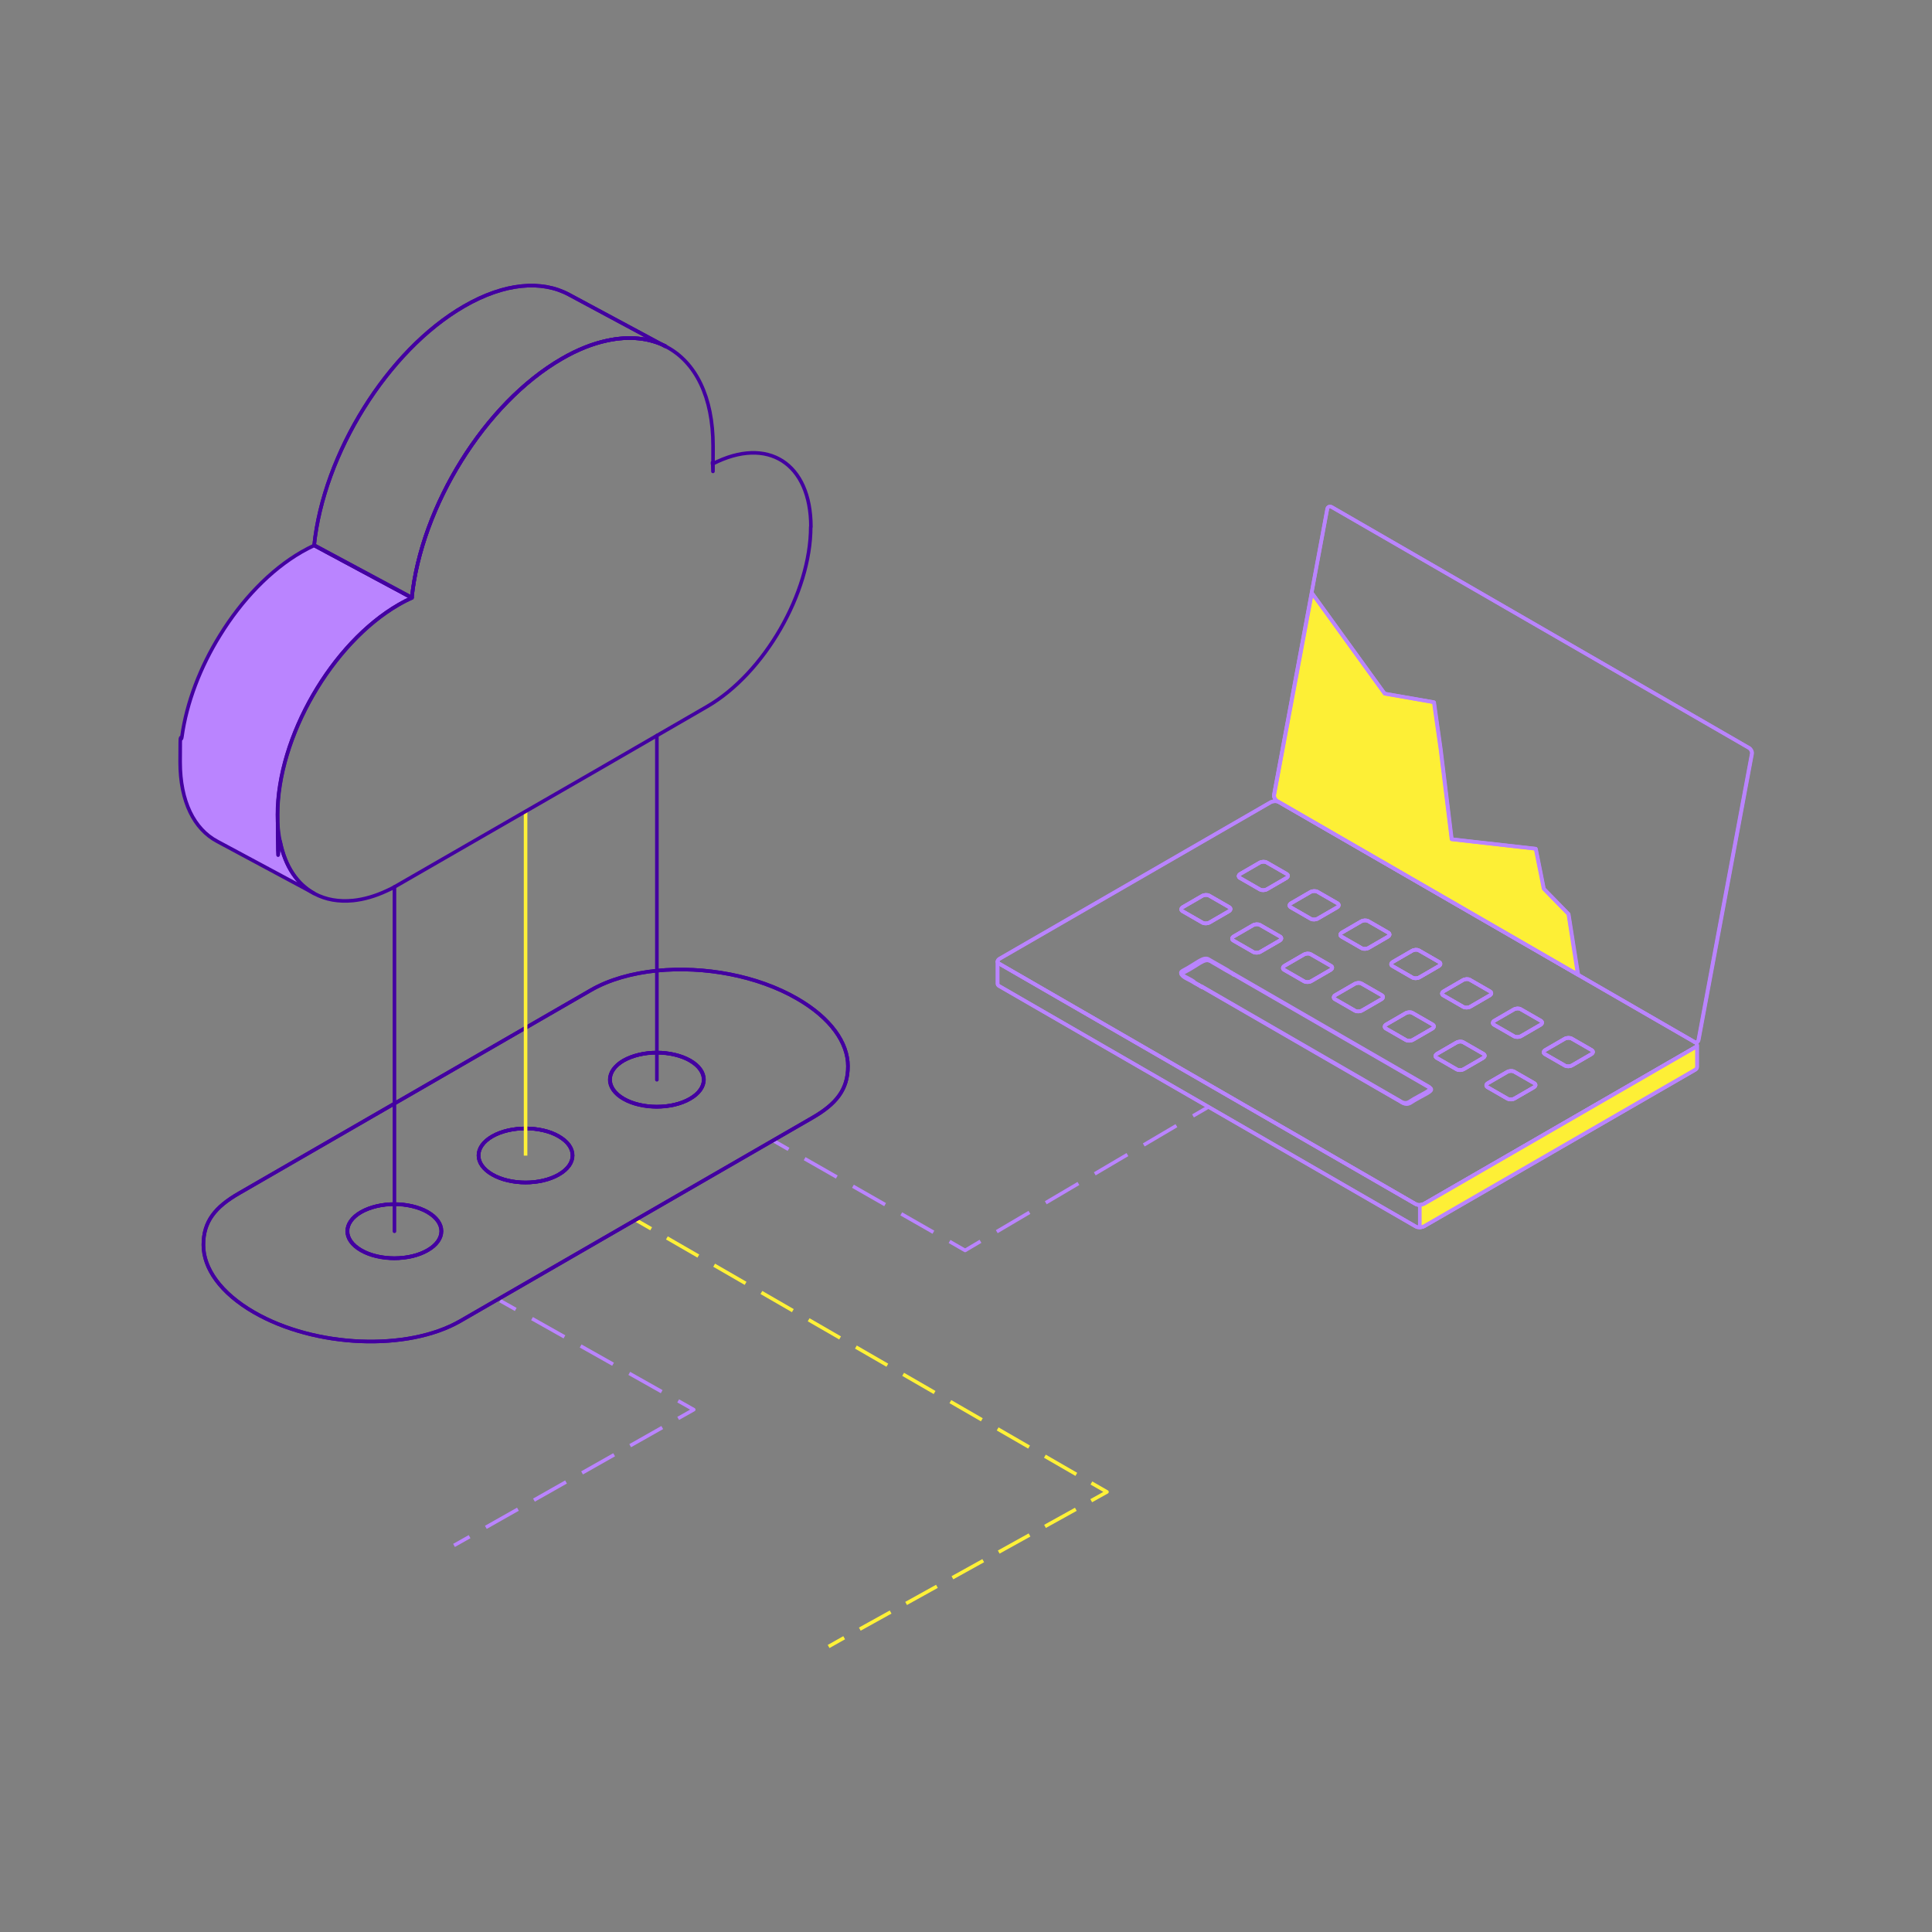 <?xml version="1.0" encoding="UTF-8"?>
<svg id="Calque_1" xmlns="http://www.w3.org/2000/svg" version="1.1" viewBox="0 0 1080 1080">
  <rect x="0" y="0" width="1080" height="1080" fill="#808080" stroke="none"/>
  <!-- Generator: Adobe Illustrator 29.0.0, SVG Export Plug-In . SVG Version: 2.1.0 Build 186)  -->
  <defs>
    <style>
      .st0 {
        stroke: #4300a1;
        stroke-linecap: round;
      }

      .st0, .st1, .st2, .st3, .st4, .st5, .st6, .st7, .st8, .st9, .st10 {
        stroke-width: 2px;
      }

      .st0, .st1, .st2, .st3, .st5, .st6, .st7, .st8, .st9, .st10 {
        stroke-linejoin: round;
      }

      .st0, .st1, .st2, .st4, .st5, .st6, .st7, .st8, .st9, .st10 {
        fill: none;
      }

      .st1 {
        stroke-dasharray: 19.7 9.9;
      }

      .st1, .st4, .st6, .st9 {
        stroke: #fff137;
      }

      .st2 {
        stroke-dasharray: 20.6 10.3;
      }

      .st2, .st3, .st5, .st7, .st8, .st10 {
        stroke: #ba84ff;
      }

      .st11 {
        fill: #ba84ff;
      }

      .st3 {
        fill: #fdef36;
      }

      .st4 {
        stroke-miterlimit: 10;
      }

      .st5 {
        stroke-dasharray: 20.8 10.4;
      }

      .st7 {
        stroke-dasharray: 21.2 10.6;
      }

      .st8 {
        stroke-dasharray: 20.7 10.4;
      }

      .st9 {
        stroke-dasharray: 20.3 10.2;
      }
    </style>
  </defs>
  <path class="st3" d="M882.1,544.9l-168-97c-1.2-.7-2-2.3-1.8-3.5l21.1-112.9,40.7,56.3,27.6,4.8,3.7,26,2.4,19.5,3.8,31.1,19.4,2.2,27.6,3.1,4.5,22.4,13.8,14.1,5.4,34Z"/>
  <path class="st11" d="M230.3,334.2c-2.4,1.1-4.9,2.3-7.4,3.8-37.4,21.6-67.7,74.1-67.7,117.3s.5,10.7,1.5,15.4c2.8,13.7,9.5,23.6,18.9,28.7l-54.2-29.1c-12.8-6.8-20.7-22.2-20.7-44.3s.3-9.4,1-14.2c2.6-19,10.3-39,21.3-56.7,12-19.5,28-36.4,45.5-46.5,2.5-1.4,4.9-2.7,7.3-3.8l54.6,29.3Z"/>
  <g>
    <g>
      <line class="st10" x1="432.1" y1="637.5" x2="440.8" y2="642.5"/>
      <line class="st8" x1="449.8" y1="647.7" x2="526.3" y2="691.4"/>
      <polyline class="st10" points="530.8 694 539.5 699 548.1 693.9"/>
      <line class="st7" x1="557.2" y1="688.5" x2="662.3" y2="626.5"/>
      <line class="st10" x1="666.9" y1="623.8" x2="675.5" y2="618.8"/>
    </g>
    <g>
      <line class="st6" x1="355.3" y1="681.9" x2="364" y2="686.9"/>
      <line class="st9" x1="372.8" y1="692" x2="605.7" y2="826.5"/>
      <polyline class="st6" points="610.1 829 618.8 834 610 838.9"/>
      <line class="st1" x1="601.4" y1="843.7" x2="476.3" y2="913.1"/>
      <line class="st6" x1="471.9" y1="915.5" x2="463.2" y2="920.4"/>
    </g>
    <g>
      <line class="st10" x1="279.6" y1="727.1" x2="288.3" y2="732"/>
      <line class="st5" x1="297.4" y1="737.1" x2="374.6" y2="780.6"/>
      <polyline class="st10" points="379.1 783.1 387.8 788 379.1 792.9"/>
      <line class="st2" x1="370.2" y1="798" x2="267" y2="856.4"/>
      <line class="st10" x1="262.5" y1="859" x2="253.8" y2="863.9"/>
    </g>
    <path class="st0" d="M220.5,673.1c-6.7,0-13.4,1.5-18.6,4.4-10.3,5.9-10.3,15.5,0,21.4,10.2,5.9,26.9,5.9,37.1,0,10.3-5.9,10.3-15.5,0-21.4-5.1-2.9-11.8-4.4-18.6-4.4ZM293.8,630.8c-6.7,0-13.4,1.5-18.6,4.4-10.3,5.9-10.3,15.5,0,21.4,10.3,5.9,26.9,5.9,37.1,0,10.3-5.9,10.3-15.5,0-21.4-5.1-3-11.8-4.4-18.6-4.4ZM367.2,588.4c-6.7,0-13.4,1.5-18.6,4.4-10.2,5.9-10.2,15.5,0,21.4,10.3,5.9,26.9,5.9,37.1,0,10.3-5.9,10.3-15.5,0-21.4-5.1-2.9-11.8-4.4-18.6-4.4ZM220.5,616.9l109.8-63.4c10.2-5.9,23.1-9.5,36.9-10.9,26.3-2.6,56.1,2.7,78.5,15.7,18.7,10.8,28.3,24.6,28.3,37.7s-6.6,21.2-20,28.9l-196.6,113.5c-29.6,17.1-81.3,14.9-115.4-4.8-18.7-10.8-28.3-24.6-28.3-37.7s6.6-21.2,20-28.9l86.8-50.1Z"/>
    <path class="st0" d="M367.2,588.4c6.7,0,13.4,1.5,18.6,4.4,10.3,5.9,10.3,15.5,0,21.4-10.2,5.9-26.9,5.9-37.1,0-10.2-5.9-10.2-15.5,0-21.4,5.1-2.9,11.8-4.4,18.6-4.4Z"/>
    <path class="st0" d="M372,193.5c-9.2-4.6-20.3-5.8-32.7-3.1-8,1.7-16.4,5-25.2,10.1-43.1,24.9-78.6,82.5-83.9,133.7l-54.6-29.3c5.3-51.1,40.8-108.8,83.8-133.7,22.8-13.2,43.5-14.7,58.7-6.5l53.8,28.9Z"/>
    <path class="st0" d="M293.8,630.8c6.7,0,13.4,1.5,18.6,4.4,10.3,5.9,10.3,15.5,0,21.4-10.2,5.9-26.9,5.9-37.1,0-10.3-5.9-10.3-15.5,0-21.4,5.1-3,11.8-4.4,18.6-4.4Z"/>
    <path class="st0" d="M220.5,673.1c6.7,0,13.4,1.5,18.6,4.4,10.3,5.9,10.3,15.5,0,21.4-10.2,5.9-26.9,5.9-37.1,0-10.3-5.9-10.3-15.5,0-21.4,5.1-2.9,11.8-4.4,18.6-4.4Z"/>
    <path class="st0" d="M230.3,334.2c-2.4,1.1-4.9,2.3-7.4,3.8-37.4,21.6-67.7,74.1-67.7,117.3s.5,10.7,1.5,15.4c2.8,13.7,9.5,23.6,18.9,28.7l-54.2-29.1c-12.8-6.8-20.7-22.2-20.7-44.3s.3-9.4,1-14.2c2.6-19,10.3-39,21.3-56.7,12-19.5,28-36.4,45.5-46.5,2.5-1.4,4.9-2.7,7.3-3.8l54.6,29.3Z"/>
    <path class="st0" d="M372,193.5c-9.2-4.6-20.3-5.8-32.7-3.1-8,1.7-16.4,5-25.2,10.1-43.1,24.9-78.6,82.5-83.9,133.7l-54.6-29.3c5.3-51.1,40.8-108.8,83.8-133.7,22.8-13.2,43.5-14.7,58.7-6.5l53.8,28.9Z"/>
    <path class="st0" d="M367.2,542.6c26.3-2.6,56.1,2.7,78.5,15.7,18.7,10.8,28.3,24.6,28.3,37.7s-6.6,21.2-20,28.9l-196.6,113.5c-29.6,17.1-81.3,14.9-115.4-4.8-18.7-10.8-28.3-24.6-28.3-37.7s6.6-21.2,20-28.9l196.6-113.5c10.2-5.9,23.1-9.5,36.9-10.9Z"/>
    <path class="st0" d="M239,677.6c-5.1-2.9-11.8-4.4-18.6-4.4s-13.4,1.5-18.6,4.4c-10.3,5.9-10.3,15.5,0,21.4,10.2,5.9,26.9,5.9,37.1,0,10.3-5.9,10.3-15.5,0-21.4Z"/>
    <path class="st0" d="M312.4,635.2c-5.1-3-11.8-4.4-18.6-4.4s-13.4,1.5-18.6,4.4c-10.3,5.9-10.3,15.5,0,21.4,10.3,5.9,26.9,5.9,37.1,0,10.3-5.9,10.3-15.5,0-21.4Z"/>
    <path class="st0" d="M385.7,592.9c-5.1-2.9-11.8-4.4-18.6-4.4s-13.4,1.5-18.6,4.4c-10.2,5.9-10.2,15.5,0,21.4,10.3,5.9,26.9,5.9,37.1,0,10.3-5.9,10.3-15.5,0-21.4Z"/>
    <line class="st0" x1="220.5" y1="688.3" x2="220.5" y2="495.8"/>
    <line class="st4" x1="293.8" y1="646" x2="293.8" y2="453.5"/>
    <line class="st0" x1="367.2" y1="603.6" x2="367.2" y2="411.2"/>
    <g>
      <g>
        <path class="st10" d="M977.7,418c1.2.7,2,2.3,1.7,3.5l-29.8,159.8c-.2,1.2-1.2,1.6-2.3,1.2,0,0-.2,0-.3-.2l-233-134.5c-1.2-.7-2-2.3-1.8-3.5l29.8-159.8c.2-1.2,1.4-1.7,2.6-1l233,134.5Z"/>
        <path class="st10" d="M948.6,584v12.5c0,.5-.4,1.1-1.1,1.5l-151.4,87.4c-1.4.8-3.5.9-4.7.2l-233-134.5c-.5-.3-.8-.7-.8-1.2v-12.5c0,.4.3.9.8,1.2l233,134.5c1.2.7,3.3.6,4.7-.2l151.4-87.4c.8-.4,1.1-1,1.1-1.5Z"/>
        <path class="st10" d="M667.1,548.9c0,0,.1,0,.2.1,0,0,0,0,0,0s0,0,0,0h0c.2,0,.3.2.5.3.1,0,.2.1.3.2.2.1.5.3.7.4t0,0h0c0,.1.2.2.3.2l.4.2c.2,0,.3.2.5.3h0s0,0,0,0h.1c.2.2.3.2.4.3l.4.2c0,0,.1,0,.2,0h.1c0,0,.2.2.2.2,0,0,.1,0,.2,0,0,0,0,0,.1,0h0c0,0,0,0,0,0,0,0,0,0,0,0h0c0,0,0,0,0,0,22.5,13,109.2,63.1,109.4,63.2,1.3.5,3.6,3.1,6.6,1.4,7-4.6,14.1-6.7,11-8.5l-109.4-63.2s0,0,0,0c0,0-.1,0-.2-.1l-.3-.2-.2-.2h-.1c0,0,0,0,0,0-.2,0-.3-.2-.4-.2h0c0,0,0,0-.1-.1-.1,0-.3-.2-.5-.3-.2,0-.5-.3-.7-.4,0,0,0,0,0,0h0c0-.1-.2-.2-.2-.2,0,0,0,0,0,0-.1,0-.2-.1-.3-.2,0,0-.1,0-.2-.1-.8-.5-1-.6-.9-.5,0,0-.2-.1-.3-.2h0c-3.3-1.9-9.1-5.2-9.2-5.3-3.1-1.8-6.7,2.3-14.6,6.4-3.4,1.9,2.8,3.6,6.2,6,0,0-.2,0-.2-.1ZM947.8,582.8c.5.3.8.7.8,1.2s-.4,1.1-1.1,1.5l-151.4,87.4c-1.4.8-3.5.9-4.7.2l-233-134.5c-.5-.3-.8-.7-.8-1.2s.4-1.1,1.1-1.5l151.4-87.4c1.4-.8,3.5-.9,4.7-.2l232.1,134c0,0,.2.1.3.2l.6.3ZM889.5,589.3c1.2-.7,1.3-1.7.3-2.3l-11.3-6.5c-1-.6-2.8-.5-3.9.2l-10.7,6.2c-1.2.7-1.3,1.7-.3,2.3l11.3,6.5c1,.6,2.7.5,3.9-.2l10.7-6.2ZM861.1,572.9c1.2-.7,1.3-1.7.3-2.3l-11.3-6.5c-1-.6-2.7-.5-3.9.2l-10.7,6.2c-1.2.7-1.3,1.7-.3,2.3l11.3,6.5c1,.6,2.8.5,3.9-.2l10.7-6.2ZM857.4,607.8c1.2-.7,1.3-1.7.3-2.3l-11.3-6.5c-1-.6-2.7-.5-3.9.2l-10.7,6.2c-1.2.7-1.3,1.7-.3,2.3l11.3,6.5c1,.6,2.8.5,3.9-.2l10.7-6.2ZM832.7,556.5c1.2-.7,1.3-1.7.3-2.3l-11.3-6.5c-1-.6-2.7-.5-3.9.2l-10.7,6.2c-1.2.7-1.3,1.7-.3,2.3l11.3,6.5c1,.6,2.8.5,3.9-.2l10.7-6.2ZM829,591.4c1.2-.7,1.3-1.7.3-2.3l-11.3-6.5c-1-.6-2.7-.5-3.9.2l-10.7,6.2c-1.2.7-1.3,1.7-.3,2.3l11.3,6.5c1,.6,2.7.5,3.9-.2l10.7-6.2ZM804.3,540.1c1.2-.7,1.3-1.7.3-2.3l-11.3-6.5c-1-.6-2.7-.5-3.9.2l-10.7,6.2c-1.2.7-1.3,1.7-.3,2.3l11.3,6.5c1,.6,2.7.5,3.9-.2l10.7-6.2ZM800.6,575c1.2-.7,1.3-1.7.3-2.3l-11.3-6.5c-1-.6-2.8-.5-3.9.2l-10.7,6.2c-1.2.7-1.3,1.7-.3,2.3l11.3,6.5c1,.6,2.7.5,3.9-.2l10.7-6.2ZM775.8,523.7c1.2-.7,1.3-1.7.3-2.3l-11.3-6.5c-1-.6-2.8-.5-3.9.2l-10.7,6.2c-1.2.7-1.3,1.7-.3,2.3l11.3,6.5c1,.6,2.7.5,3.9-.2l10.7-6.2ZM772.2,558.6c1.2-.7,1.3-1.7.3-2.3l-11.3-6.5c-1-.6-2.8-.5-3.9.2l-10.7,6.2c-1.2.7-1.3,1.7-.3,2.3l11.3,6.5c1,.6,2.7.5,3.9-.2l10.7-6.2ZM747.4,507.3c1.2-.7,1.3-1.7.3-2.3l-11.3-6.5c-1-.6-2.8-.5-3.9.2l-10.7,6.2c-1.2.7-1.3,1.7-.3,2.3l11.3,6.5c1,.6,2.8.5,3.9-.2l10.7-6.2ZM743.8,542.2c1.2-.7,1.3-1.7.3-2.3l-11.3-6.5c-1-.6-2.7-.5-3.9.2l-10.7,6.2c-1.2.7-1.3,1.7-.3,2.3l11.3,6.5c1,.6,2.8.5,3.9-.2l10.7-6.2ZM719,490.9c1.2-.7,1.3-1.7.3-2.3l-11.3-6.5c-1-.6-2.7-.5-3.9.2l-10.7,6.2c-1.2.7-1.3,1.7-.3,2.3l11.3,6.5c1,.6,2.8.5,3.9-.2l10.7-6.2ZM715.3,525.8c1.2-.7,1.3-1.7.3-2.3l-11.3-6.5c-1-.6-2.7-.5-3.9.2l-10.7,6.2c-1.2.7-1.3,1.7-.3,2.3l11.3,6.5c1,.6,2.8.5,3.9-.2l10.7-6.2ZM686.9,509.4c1.2-.7,1.3-1.7.3-2.3l-11.3-6.5c-1-.6-2.7-.5-3.9.2l-10.7,6.2c-1.2.7-1.3,1.7-.3,2.3l11.3,6.5c1,.6,2.7.5,3.9-.2l10.7-6.2Z"/>
        <path class="st10" d="M889.8,587.1c1,.6.9,1.6-.3,2.3l-10.7,6.2c-1.2.7-2.9.7-3.9.2l-11.3-6.5c-1-.6-.9-1.6.3-2.3l10.7-6.2c1.2-.7,2.9-.7,3.9-.2l11.3,6.5Z"/>
        <path class="st10" d="M861.4,570.7c1,.6.9,1.6-.3,2.3l-10.7,6.2c-1.2.7-2.9.7-3.9.2l-11.3-6.5c-1-.6-.9-1.6.3-2.3l10.7-6.2c1.2-.7,2.9-.8,3.9-.2l11.3,6.5Z"/>
        <path class="st10" d="M857.7,605.6c1,.6.9,1.6-.3,2.3l-10.7,6.2c-1.2.7-2.9.7-3.9.2l-11.3-6.5c-1-.6-.9-1.6.3-2.3l10.7-6.2c1.2-.7,2.9-.7,3.9-.2l11.3,6.5Z"/>
        <path class="st10" d="M833,554.2c1,.6.9,1.6-.3,2.3l-10.7,6.2c-1.2.7-2.9.7-3.9.2l-11.3-6.5c-1-.6-.9-1.6.3-2.3l10.7-6.2c1.2-.7,2.9-.8,3.9-.2l11.3,6.5Z"/>
        <path class="st10" d="M829.3,589.2c1,.6.9,1.6-.3,2.3l-10.7,6.2c-1.2.7-2.9.7-3.9.2l-11.3-6.5c-1-.6-.9-1.6.3-2.3l10.7-6.2c1.2-.7,2.9-.8,3.9-.2l11.3,6.5Z"/>
        <path class="st10" d="M804.5,537.8c1,.6.9,1.6-.3,2.3l-10.7,6.2c-1.2.7-2.9.7-3.9.2l-11.3-6.5c-1-.6-.9-1.6.3-2.3l10.7-6.2c1.2-.7,2.9-.8,3.9-.2l11.3,6.5Z"/>
        <path class="st10" d="M800.9,572.8c1,.6.9,1.6-.3,2.3l-10.7,6.2c-1.2.7-2.9.7-3.9.2l-11.3-6.5c-1-.6-.9-1.6.3-2.3l10.7-6.2c1.2-.7,2.9-.8,3.9-.2l11.3,6.5Z"/>
        <path class="st10" d="M799.4,608.1c3.1,1.8-4,3.9-11,8.5-3.1,1.7-5.3-.9-6.6-1.4-.2-.1-87-50.2-109.4-63.2,0,0,0,0,0,0h0c0,0,0,0,0,0,0,0-.1,0-.1,0s0,0-.1,0c-.1,0-.3-.2-.4-.2h-.1c-.2-.2-.4-.3-.5-.4-.1,0-.2-.1-.4-.2h-.1c0,0,0,0,0,0h0c-.3-.2-.6-.4-.9-.5,0,0-.2,0-.3-.2h0q0,0,0,0c-.3-.2-.5-.3-.7-.4l-.3-.2c-.2,0-.3-.2-.5-.2h0s0,0,0,0,0,0,0,0c-3.4-2.4-9.6-4-6.2-6,7.9-4,11.5-8.2,14.6-6.4.2,0,6,3.4,9.2,5.3h0s0,0,.2.1c0,0,0,0,0,0-.2-.1,0,0,.9.5,0,0,.2,0,.2.1,0,0,.2.1.3.2,0,0,0,0,0,0,0,0,.2,0,.2.1h0c0,0,0,0,0,0,.2.1.6.3.7.4.2,0,.6.3.6.3h0c.2.1.3.2.4.3h0s.1,0,.1,0l.2.2s0,0,.2,0c0,0,.2,0,.2.1,0,0,.1,0,.2.1l109.4,63.2Z"/>
        <path class="st10" d="M776.1,521.4c1,.6.9,1.6-.3,2.3l-10.7,6.2c-1.2.7-2.9.7-3.9.2l-11.3-6.5c-1-.6-.9-1.6.3-2.3l10.7-6.2c1.2-.7,2.9-.7,3.9-.2l11.3,6.5Z"/>
        <path class="st10" d="M772.4,556.4c1,.6.9,1.6-.3,2.3l-10.7,6.2c-1.2.7-2.9.7-3.9.2l-11.3-6.5c-1-.6-.9-1.6.3-2.3l10.7-6.2c1.2-.7,2.9-.8,3.9-.2l11.3,6.5Z"/>
        <path class="st10" d="M747.7,505c1,.6.9,1.6-.3,2.3l-10.7,6.2c-1.2.7-2.9.7-3.9.2l-11.3-6.5c-1-.6-.9-1.6.3-2.3l10.7-6.2c1.2-.7,2.9-.7,3.9-.2l11.3,6.5Z"/>
        <path class="st10" d="M744,540c1,.6.9,1.6-.3,2.3l-10.7,6.2c-1.2.7-2.9.7-3.9.2l-11.3-6.5c-1-.6-.9-1.6.3-2.3l10.7-6.2c1.2-.7,2.9-.8,3.9-.2l11.3,6.5Z"/>
        <path class="st10" d="M719.3,488.6c1,.6.9,1.6-.3,2.3l-10.7,6.2c-1.2.7-2.9.7-3.9.2l-11.3-6.5c-1-.6-.9-1.6.3-2.3l10.7-6.2c1.2-.7,2.9-.7,3.9-.2l11.3,6.5Z"/>
        <path class="st10" d="M715.6,523.6c1,.6.9,1.6-.3,2.3l-10.7,6.2c-1.2.7-2.9.7-3.9.2l-11.3-6.5c-1-.6-.9-1.6.3-2.3l10.7-6.2c1.2-.7,2.9-.7,3.9-.2l11.3,6.5Z"/>
        <path class="st10" d="M689.8,544.8s0,0,0,0c0,0-.1,0-.2-.1h.1Z"/>
        <path class="st10" d="M689.8,544.8h-.1c0,0,0-.1,0-.1,0,0,.1,0,.2.1Z"/>
        <path class="st10" d="M689.7,544.7h0c0,0-.1,0-.2,0h.2Z"/>
        <path class="st10" d="M689.5,544.6c0,0-.1,0-.2,0h.2Z"/>
        <path class="st10" d="M687.2,507.2c1,.6.9,1.6-.3,2.3l-10.7,6.2c-1.2.7-2.9.7-3.9.2l-11.3-6.5c-1-.6-.9-1.6.3-2.3l10.7-6.2c1.2-.7,2.9-.7,3.9-.2l11.3,6.5Z"/>
        <path class="st10" d="M685,542c0,0,.2.1.3.2,0,0,0,0,0,0-.3-.2-.2-.1-.2-.1Z"/>
        <path class="st10" d="M672,551.8s0,0,.1,0c0,0,0,0,0,0h0Z"/>
        <path class="st10" d="M671.5,551.4c.1,0,.3.1.4.2,0,0,0,0-.2,0h-.2Z"/>
        <path class="st10" d="M671.4,551.4c0,0-.1,0-.2,0l-.4-.2c.2.1.4.2.5.3Z"/>
        <path class="st10" d="M670.3,550.7c-.2,0-.3-.2-.5-.3l-.4-.2c.3.2.5.3.9.5Z"/>
        <path class="st10" d="M669,550c-.2-.1-.4-.2-.7-.4h0c.2,0,.4.2.7.4Z"/>
        <path class="st10" d="M668.3,549.6h0c-.1,0-.2,0-.3-.2l.3.2Z"/>
        <path class="st10" d="M668,549.4c-.2,0-.3-.2-.5-.2.1,0,.3.2.5.2Z"/>
        <path class="st10" d="M667.4,549c0,0-.2,0-.2-.1,0,0,.1,0,.2.1Z"/>
      </g>
      <g>
        <path class="st10" d="M947.2,582.5l.6.3c.5.3.8.7.8,1.2s-.4,1.1-1.1,1.5l-151.4,87.4c-1.4.8-3.5.9-4.7.2l-233-134.5c-.5-.3-.8-.7-.8-1.2"/>
        <path class="st10" d="M557.7,537.5c0-.5.4-1.1,1.1-1.5l151.4-87.4c1.4-.8,3.5-.9,4.7-.2"/>
        <path class="st10" d="M947.2,582.5c0,0-.2,0-.3-.2l-233-134.5c-1.2-.7-2-2.3-1.8-3.5l29.8-159.8c.2-1.2,1.4-1.7,2.6-1l233,134.5c1.2.7,2,2.3,1.7,3.5l-29.8,159.8c-.2,1.2-1.2,1.6-2.3,1.2Z"/>
        <path class="st10" d="M689.5,544.6c0,0,.2,0,.2.1,0,0,.1,0,.2.1"/>
        <path class="st10" d="M685.3,542.2s0,0,0,0c-.3-.2-.2-.1-.2-.1"/>
        <line class="st10" x1="689.5" y1="544.6" x2="689.4" y2="544.5"/>
        <polyline class="st10" points="689.8 544.8 689.7 544.8 689.7 544.7"/>
        <path class="st10" d="M689.7,544.7c0,0,.1,0,.2.1,0,0,0,0,0,0"/>
        <line class="st10" x1="689.7" y1="544.7" x2="689.5" y2="544.6"/>
        <path class="st10" d="M685,542c0,0,.2.1.3.2-.2-.1,0,0,.9.5,0,0,.2,0,.2.1,0,0,.2.1.3.2,0,0,0,0,0,0,0,0,.2,0,.2.1h0c0,0,0,0,0,0,.2.1.6.3.7.4.2,0,.6.3.6.3h0c.2.1.3.2.4.3h0s.1,0,.1,0l.2.2s0,0,.2,0"/>
        <path class="st10" d="M685,542h0c-3.3-1.9-9.1-5.2-9.2-5.3-3.1-1.8-6.7,2.3-14.6,6.4-3.4,1.9,2.8,3.6,6.2,6"/>
        <path class="st10" d="M667,548.9s0,0,0,0h0c0,0,.1,0,.2.1"/>
        <path class="st10" d="M667.4,549c0,0-.2,0-.2-.1"/>
        <path class="st10" d="M668,549.4c-.2,0-.3-.2-.5-.2"/>
        <path class="st10" d="M669,550c-.3-.2-.5-.3-.7-.4"/>
        <path class="st10" d="M670.3,550.7c-.3-.2-.6-.3-.9-.5"/>
        <path class="st10" d="M671.4,551.4c-.2-.1-.4-.2-.5-.3"/>
        <path class="st10" d="M671.9,551.7c-.1,0-.3-.2-.4-.2"/>
        <path class="st10" d="M672.2,551.8c0,0-.1,0-.1,0h.1Z"/>
        <polyline class="st10" points="668 549.4 668.3 549.6 668.4 549.6"/>
        <path class="st10" d="M667.4,549s0,0,0,0,0,0,0,0h0"/>
        <path class="st10" d="M667.6,549.2c.2,0,.3.2.5.2"/>
        <path class="st10" d="M668.4,549.6c-.1,0-.2-.1-.3-.2"/>
        <path class="st10" d="M668.4,549.6c.2.1.5.3.7.4"/>
        <path class="st10" d="M669,550s0,0,0,0h0c0,.1.2.2.3.2"/>
        <path class="st10" d="M669.4,550.2l.4.2c.2,0,.3.2.5.3"/>
        <path class="st10" d="M670.3,550.7h0s0,0,0,0h.1c.2.2.3.2.4.3"/>
        <path class="st10" d="M670.8,551.1l.4.2c0,0,.1,0,.2,0"/>
        <line class="st10" x1="671.4" y1="551.4" x2="671.5" y2="551.4"/>
        <path class="st10" d="M671.5,551.4h.2c0,.2.1.2.2.2"/>
        <path class="st10" d="M671.9,551.7c0,0,0,0,.1,0h-.1Z"/>
        <path class="st10" d="M672,551.8h0c0,0,0,0,0,0h-.1Z"/>
        <path class="st10" d="M672.2,551.8s0,0,0,0h0c0,0,0,0,0,0,22.5,13,109.2,63.1,109.4,63.2,1.3.5,3.6,3.1,6.6,1.4,7-4.6,14.1-6.7,11-8.5l-109.4-63.2"/>
        <path class="st10" d="M672.3,515.8l-11.3-6.5c-1-.6-.9-1.6.3-2.3l10.7-6.2c1.2-.7,2.9-.7,3.9-.2l11.3,6.5c1,.6.9,1.6-.3,2.3l-10.7,6.2c-1.2.7-2.9.7-3.9.2Z"/>
        <path class="st10" d="M700.7,532.2l-11.3-6.5c-1-.6-.9-1.6.3-2.3l10.7-6.2c1.2-.7,2.9-.7,3.9-.2l11.3,6.5c1,.6.9,1.6-.3,2.3l-10.7,6.2c-1.2.7-2.9.7-3.9.2Z"/>
        <path class="st10" d="M729.1,548.6l-11.3-6.5c-1-.6-.9-1.6.3-2.3l10.7-6.2c1.2-.7,2.9-.8,3.9-.2l11.3,6.5c1,.6.9,1.6-.3,2.3l-10.7,6.2c-1.2.7-2.9.7-3.9.2Z"/>
        <path class="st10" d="M757.5,565l-11.3-6.5c-1-.6-.9-1.6.3-2.3l10.7-6.2c1.2-.7,2.9-.8,3.9-.2l11.3,6.5c1,.6.9,1.6-.3,2.3l-10.7,6.2c-1.2.7-2.9.7-3.9.2Z"/>
        <path class="st10" d="M786,581.4l-11.3-6.5c-1-.6-.9-1.6.3-2.3l10.7-6.2c1.2-.7,2.9-.8,3.9-.2l11.3,6.5c1,.6.9,1.6-.3,2.3l-10.7,6.2c-1.2.7-2.9.7-3.9.2Z"/>
        <path class="st10" d="M814.4,597.8l-11.3-6.5c-1-.6-.9-1.6.3-2.3l10.7-6.2c1.2-.7,2.9-.8,3.9-.2l11.3,6.5c1,.6.9,1.6-.3,2.3l-10.7,6.2c-1.2.7-2.9.7-3.9.2Z"/>
        <path class="st10" d="M842.8,614.2l-11.3-6.5c-1-.6-.9-1.6.3-2.3l10.7-6.2c1.2-.7,2.9-.7,3.9-.2l11.3,6.5c1,.6.9,1.6-.3,2.3l-10.7,6.2c-1.2.7-2.9.7-3.9.2Z"/>
        <path class="st10" d="M704.4,497.2l-11.3-6.5c-1-.6-.9-1.6.3-2.3l10.7-6.2c1.2-.7,2.9-.7,3.9-.2l11.3,6.5c1,.6.9,1.6-.3,2.3l-10.7,6.2c-1.2.7-2.9.7-3.9.2Z"/>
        <path class="st10" d="M732.8,513.6l-11.3-6.5c-1-.6-.9-1.6.3-2.3l10.7-6.2c1.2-.7,2.9-.7,3.9-.2l11.3,6.5c1,.6.9,1.6-.3,2.3l-10.7,6.2c-1.2.7-2.9.7-3.9.2Z"/>
        <path class="st10" d="M761.2,530l-11.3-6.5c-1-.6-.9-1.6.3-2.3l10.7-6.2c1.2-.7,2.9-.7,3.9-.2l11.3,6.5c1,.6.9,1.6-.3,2.3l-10.7,6.2c-1.2.7-2.9.7-3.9.2Z"/>
        <path class="st10" d="M789.6,546.5l-11.3-6.5c-1-.6-.9-1.6.3-2.3l10.7-6.2c1.2-.7,2.9-.8,3.9-.2l11.3,6.5c1,.6.9,1.6-.3,2.3l-10.7,6.2c-1.2.7-2.9.7-3.9.2Z"/>
        <path class="st10" d="M818,562.9l-11.3-6.5c-1-.6-.9-1.6.3-2.3l10.7-6.2c1.2-.7,2.9-.8,3.9-.2l11.3,6.5c1,.6.9,1.6-.3,2.3l-10.7,6.2c-1.2.7-2.9.7-3.9.2Z"/>
        <path class="st10" d="M846.4,579.3l-11.3-6.5c-1-.6-.9-1.6.3-2.3l10.7-6.2c1.2-.7,2.9-.8,3.9-.2l11.3,6.5c1,.6.9,1.6-.3,2.3l-10.7,6.2c-1.2.7-2.9.7-3.9.2Z"/>
        <path class="st10" d="M874.9,595.7l-11.3-6.5c-1-.6-.9-1.6.3-2.3l10.7-6.2c1.2-.7,2.9-.7,3.9-.2l11.3,6.5c1,.6.9,1.6-.3,2.3l-10.7,6.2c-1.2.7-2.9.7-3.9.2Z"/>
        <path class="st10" d="M557.7,537.5v12.5c0,.4.3.9.8,1.2l233,134.5c1.2.7,3.3.6,4.7-.2l151.4-87.4c.8-.4,1.1-1,1.1-1.5v-12.5"/>
      </g>
    </g>
    <path class="st0" d="M453.2,294.5c0,37-26,82-58,100.5,0,0-11.2,6.5-28,16.2-19.8,11.5-47.4,27.4-73.3,42.3-38.3,22.1-73,42.1-73.4,42.3-1.4.8-2.8,1.5-4.2,2.1-6.6,3.1-13,4.9-18.9,5.5-8.1.8-15.3-.5-21.5-3.8l-.4-.2c-9.4-5.2-16.1-15-18.9-28.7-1-4.7-1.5-9.8-1.5-15.4,0-43.2,30.3-95.7,67.7-117.3,2.5-1.4,4.9-2.7,7.4-3.8,5.3-51.1,40.8-108.8,83.9-133.7,8.8-5.1,17.2-8.4,25.2-10.1,12.3-2.7,23.5-1.5,32.7,3.1l.8.5c16,8.6,25.8,27.8,25.8,55.3s-.1,6.2-.3,9.3c0,.3,0,.5,0,.7,0,0,0,0,.1,0,30.6-15.7,54.9-.5,54.9,35.3Z"/>
  </g>
  <line class="st10" x1="793.7" y1="673.6" x2="793.7" y2="686.1"/>
  <path class="st3" d="M948.6,584v12.5c0,.5-.4,1.1-1.1,1.5l-151.4,87.4c-.7.4-1.6.6-2.4.7v-12.5c.8,0,1.7-.3,2.4-.6l151.4-87.4c.8-.4,1.1-1,1.1-1.5Z"/>
  <polyline class="st10" points="733.3 331.4 774 387.7 801.5 392.5 805.2 418.5 811.4 469.1 858.4 474.4 862.9 496.8 876.7 510.9 882 544.9"/>
</svg>